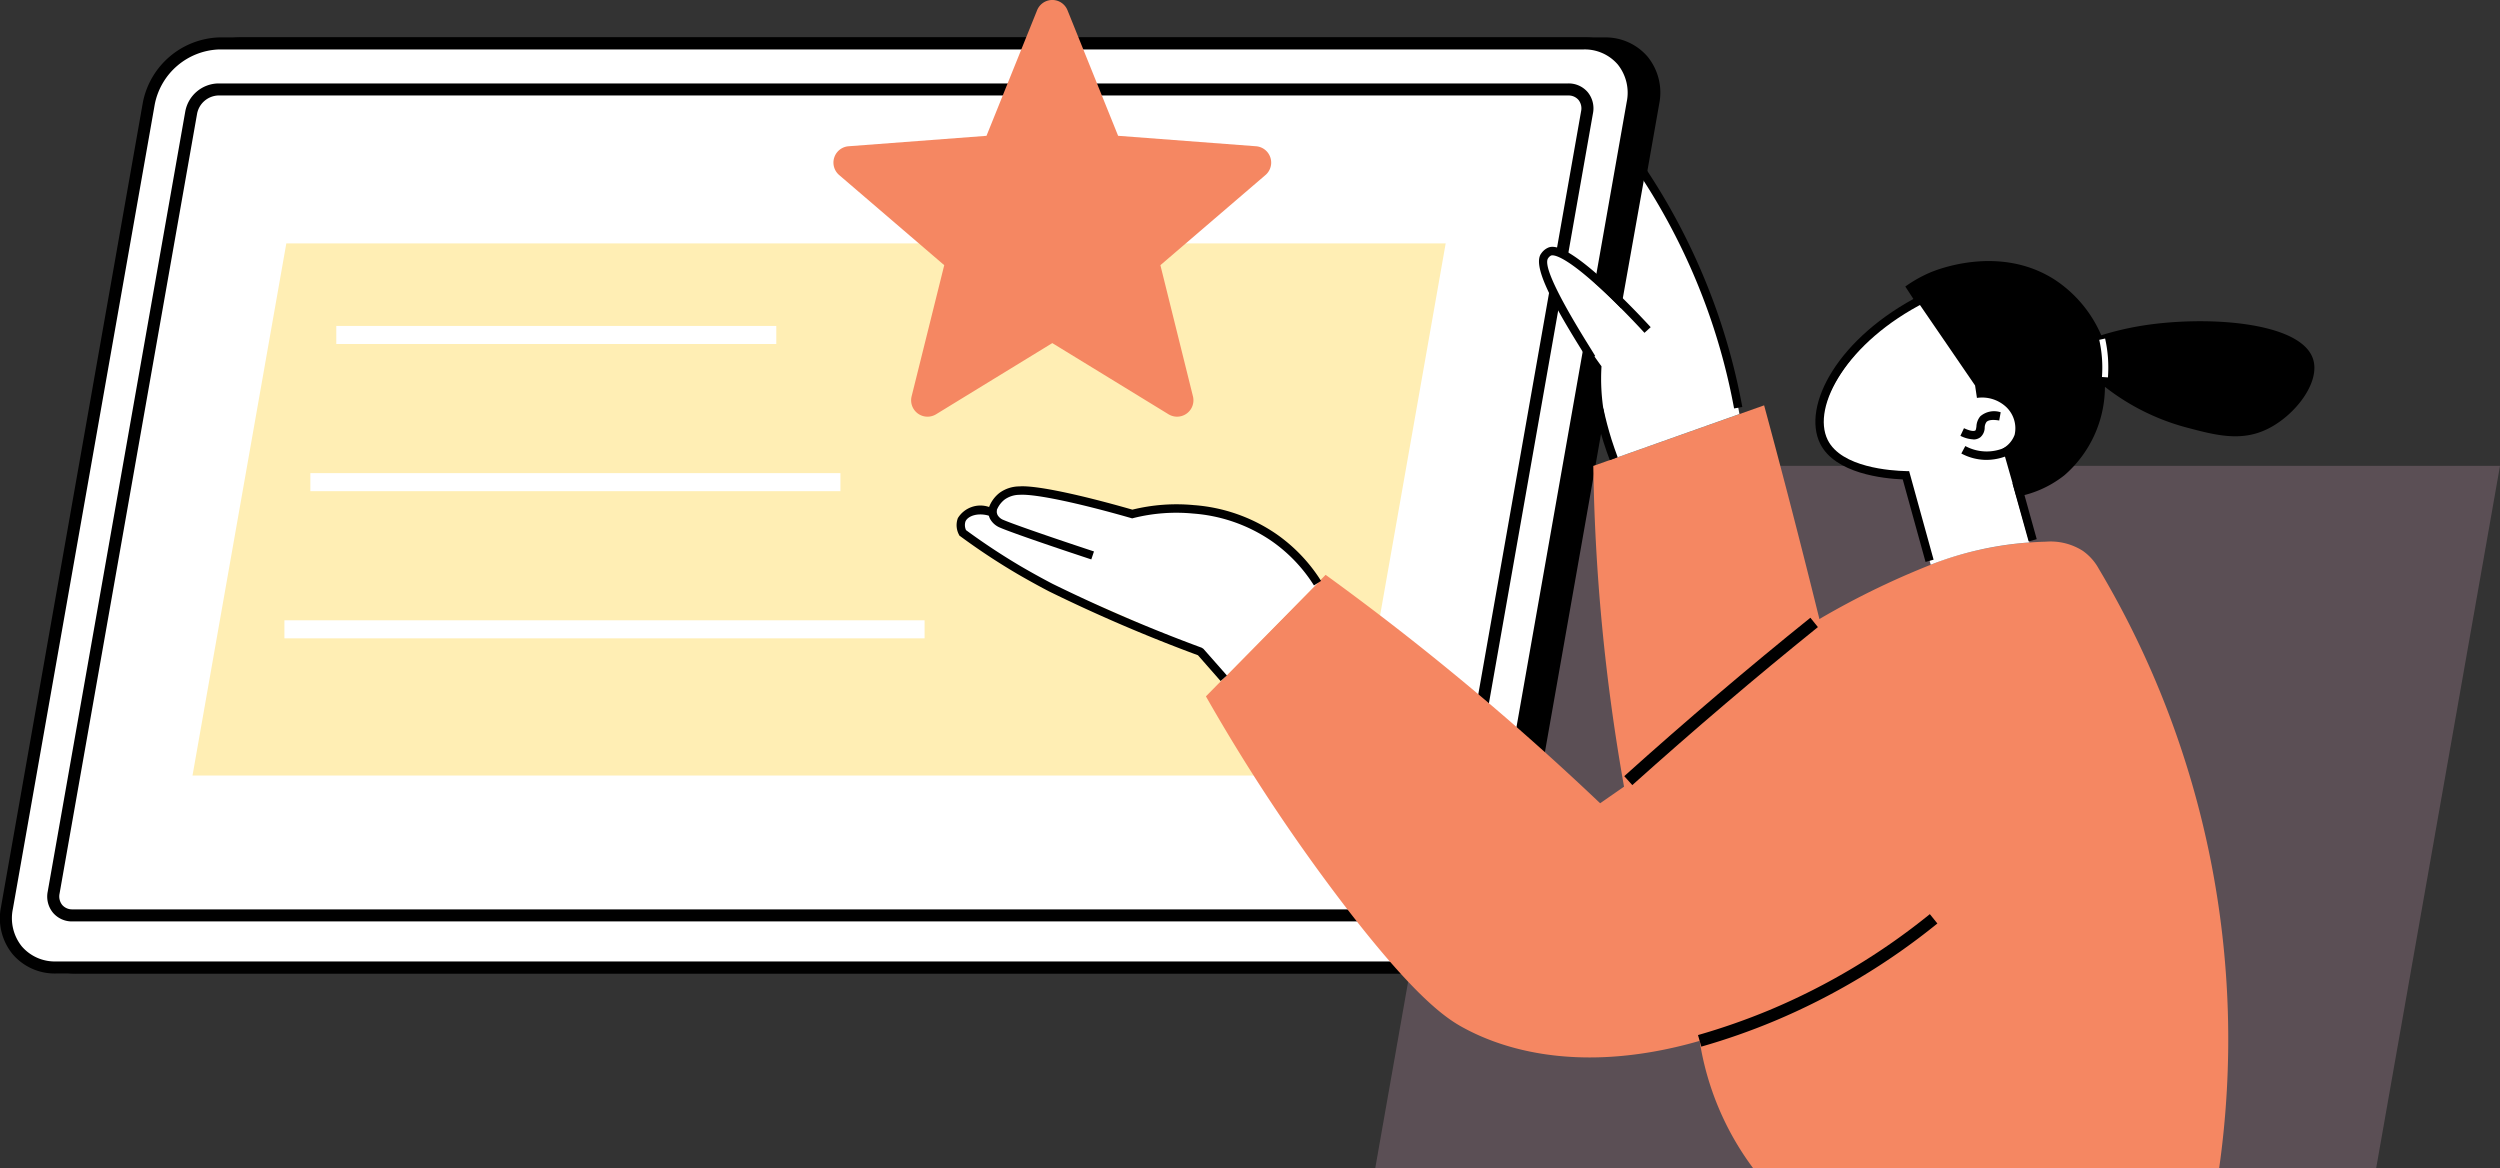 <svg xmlns="http://www.w3.org/2000/svg" xmlns:xlink="http://www.w3.org/1999/xlink" id="Group_2334" data-name="Group 2334" width="221" height="103.261" viewBox="0 0 221 103.261"><rect x="0" y="0" width="221" height="103.261" fill="#333333" stroke="none"/><defs><clipPath id="clip-path"><rect id="Rectangle_950" data-name="Rectangle 950" width="221" height="103.26" fill="none"/></clipPath></defs><path id="Path_1648" data-name="Path 1648" d="M149.244,19.039h-82.1L56.2,81.115h88.48l10.946-62.076Z" transform="translate(65.373 22.146)" fill="#eeb8d5" opacity="0.214"/><g id="Group_2333" data-name="Group 2333" transform="translate(0 0)"><g id="Group_2332" data-name="Group 2332" clip-path="url(#clip-path)"><path id="Path_1649" data-name="Path 1649" d="M126.137,83.462H5.511a4.3,4.3,0,0,1-4.339-5.27L13.716,7.046a6.559,6.559,0,0,1,6.2-5.27H140.54a4.3,4.3,0,0,1,4.342,5.27L132.337,78.192a6.564,6.564,0,0,1-6.2,5.27" transform="translate(1.267 2.065)"/><path id="Path_1650" data-name="Path 1650" d="M126.423,84.279H5.8a4.9,4.9,0,0,1-3.84-1.707A5.023,5.023,0,0,1,.934,78.386L13.479,7.24A7.123,7.123,0,0,1,20.2,1.529H140.828a4.9,4.9,0,0,1,3.838,1.7,5.031,5.031,0,0,1,1.025,4.19L133.147,78.57a7.12,7.12,0,0,1-6.723,5.709M20.2,2.593a6.017,6.017,0,0,0-5.676,4.83L1.981,78.57a3.983,3.983,0,0,0,.794,3.318A3.847,3.847,0,0,0,5.8,83.215H126.423a6.017,6.017,0,0,0,5.676-4.828L144.644,7.24a3.993,3.993,0,0,0-.792-3.323,3.858,3.858,0,0,0-3.024-1.324Z" transform="translate(0.98 1.778)"/><path id="Path_1651" data-name="Path 1651" d="M125.295,83.462H4.669a4.3,4.3,0,0,1-4.339-5.27L12.874,7.046a6.56,6.56,0,0,1,6.2-5.27H139.7a4.3,4.3,0,0,1,4.342,5.27L131.495,78.192a6.564,6.564,0,0,1-6.2,5.27" transform="translate(0.287 2.065)" fill="#fff"/><path id="Path_1652" data-name="Path 1652" d="M125.58,84.279H4.956a4.9,4.9,0,0,1-3.84-1.707A5.023,5.023,0,0,1,.091,78.386L12.636,7.24a7.123,7.123,0,0,1,6.723-5.711H139.985a4.9,4.9,0,0,1,3.838,1.7,5.038,5.038,0,0,1,1.025,4.19L132.3,78.57a7.12,7.12,0,0,1-6.723,5.709M19.359,2.593a6.016,6.016,0,0,0-5.674,4.83L1.138,78.57a3.983,3.983,0,0,0,.794,3.318,3.847,3.847,0,0,0,3.024,1.326H125.58a6.017,6.017,0,0,0,5.676-4.828L143.8,7.24a3.994,3.994,0,0,0-.794-3.323,3.854,3.854,0,0,0-3.022-1.324Z" transform="translate(0 1.778)"/><path id="Path_1653" data-name="Path 1653" d="M123.222,76.67H3.87a1.646,1.646,0,0,1-1.661-2.018L14.371,5.673a2.51,2.51,0,0,1,2.373-2.016H136.1a1.646,1.646,0,0,1,1.661,2.016L125.6,74.652a2.51,2.51,0,0,1-2.373,2.018" transform="translate(2.533 4.253)" fill="#fff"/><path id="Path_1654" data-name="Path 1654" d="M123.51,77.488H4.158a2.193,2.193,0,0,1-1.722-.77,2.246,2.246,0,0,1-.465-1.869L14.135,5.867a3.025,3.025,0,0,1,2.9-2.457H136.384a2.207,2.207,0,0,1,1.722.77,2.259,2.259,0,0,1,.465,1.873L126.407,75.03a3.024,3.024,0,0,1-2.9,2.457M17.032,4.474a1.987,1.987,0,0,0-1.85,1.579L3.018,75.03a1.207,1.207,0,0,0,.234,1,1.153,1.153,0,0,0,.906.392H123.51a1.994,1.994,0,0,0,1.85-1.577L137.522,5.867a1.2,1.2,0,0,0-.231-1,1.15,1.15,0,0,0-.906-.392Z" transform="translate(2.247 3.966)"/><path id="Path_1655" data-name="Path 1655" d="M110.354,56.986H7.867L16.16,9.947H118.648Z" transform="translate(9.151 11.57)" fill="#ffeeb4"/><rect id="Rectangle_946" data-name="Rectangle 946" width="38.895" height="1.596" transform="translate(29.729 28.814)" fill="#fff"/><rect id="Rectangle_947" data-name="Rectangle 947" width="46.858" height="1.596" transform="translate(27.436 41.824)" fill="#fff"/><rect id="Rectangle_948" data-name="Rectangle 948" width="56.59" height="1.596" transform="translate(25.143 54.834)" fill="#fff"/><path id="Path_1656" data-name="Path 1656" d="M62.963,23.443l9.289-7.969a1.449,1.449,0,0,0-.835-2.544l-12.192-.924L54.751.907a1.448,1.448,0,0,0-2.687,0l-4.474,11.1L35.4,12.93a1.449,1.449,0,0,0-.835,2.544l9.289,7.969L40.971,35.036a1.449,1.449,0,0,0,2.163,1.586q5.137-3.148,10.273-6.291,5.137,3.144,10.273,6.291a1.448,1.448,0,0,0,2.161-1.586Z" transform="translate(39.616 -0.001)" fill="#f58762"/><path id="Path_1657" data-name="Path 1657" d="M138.851,83.994A81.281,81.281,0,0,0,128.2,31a4.7,4.7,0,0,0-1.4-1.568,5.308,5.308,0,0,0-3.26-.813,30.8,30.8,0,0,0-9.118,1.629,71.348,71.348,0,0,0-10.911,5.211q-1.337-5.412-2.767-10.914-1.048-4.024-2.12-7.978l-15.1,5.356c.063,4.357.292,9.047.764,14.022.487,5.136,1.17,9.925,1.953,14.331l-2.113,1.467c-4.136-3.933-8.688-7.98-13.68-12.051-3.6-2.938-7.145-5.646-10.587-8.142Q54.572,36.918,49.28,42.294A163.43,163.43,0,0,0,60.842,59.881c6.927,9.179,9.812,10.957,11.238,11.727,2.427,1.311,9.388,4.443,20.845,1.14a25.321,25.321,0,0,0,4.722,11.247Z" transform="translate(57.324 19.265)" fill="#f58762"/><path id="Path_1658" data-name="Path 1658" d="M87.365,31.559a9.486,9.486,0,0,0,4.56-1.956,10.392,10.392,0,0,0,3.582-7.816,20.1,20.1,0,0,0,7.167,3.582c2.6.69,4.835,1.285,7.165.162,2.436-1.172,4.727-4.11,4.071-6.187-1.058-3.351-9.6-3.892-15.309-2.933a26.359,26.359,0,0,0-3.42.816,11.151,11.151,0,0,0-4.069-4.885c-4.917-3.193-10.552-.878-11.076-.653a11.675,11.675,0,0,0-2.176,1.229q2.963,4.556,5.923,9.114a7.072,7.072,0,0,0-.489,2.566c0,4,3.537,6.583,4.071,6.961" transform="translate(90.569 12.41)"/><path id="Path_1659" data-name="Path 1659" d="M92.811,33.593q-1.184-4.15-2.367-8.3A2.294,2.294,0,0,0,91.5,24.073a2.594,2.594,0,0,0-.733-2.442,3.119,3.119,0,0,0-2.6-.816c-.054-.366-.108-.733-.164-1.1q-2.521-3.686-5.047-7.37c-6.992,4.257-9.646,10.078-8.071,12.886,1.384,2.468,5.942,2.449,7.011,2.423q1.094,3.952,2.185,7.907a29.7,29.7,0,0,1,8.733-1.969" transform="translate(86.594 14.361)" fill="#fff"/><path id="Path_1660" data-name="Path 1660" d="M70.852,28.081a14.748,14.748,0,0,0-2.938-3.344A16.824,16.824,0,0,0,64.9,22.783c-4.262-2.068-9.44-1.025-10.422-.813-2.287-.552-4.242-.945-5.741-1.222-4.093-.755-5.681-.8-6.351.082a1.735,1.735,0,0,0-.324.976,2.72,2.72,0,0,0-2.321.327,1.255,1.255,0,0,0-.53.9,1.3,1.3,0,0,0,.61.9,39.607,39.607,0,0,0,8.713,4.967c1.824.679,4.365,1.692,7.411,3.135q2.278,1.061,4.558,2.118c.69.783,1.376,1.566,2.066,2.349l8.283-8.411" transform="translate(45.61 23.466)" fill="#fff"/><path id="Path_1661" data-name="Path 1661" d="M80.3,28.356A57.851,57.851,0,0,0,71.956,7.089L69.834,19a41.69,41.69,0,0,0-3.067-2.9c-2.265-1.934-2.92-2.07-3.256-1.871a.846.846,0,0,0-.333.6c-.37,1.958,4.112,8.184,4.93,9.308A18.045,18.045,0,0,0,69.475,32.2L80.3,28.356" transform="translate(73.465 8.246)" fill="#fff"/><path id="Path_1662" data-name="Path 1662" d="M86.555,17.271l-.53-.037a11.354,11.354,0,0,0,0-1.672,11.229,11.229,0,0,0-.24-1.612l.519-.117a12.027,12.027,0,0,1,.251,1.687,12.431,12.431,0,0,1,0,1.75" transform="translate(99.788 16.092)" fill="#fff"/><path id="Path_1663" data-name="Path 1663" d="M62.43,37.088l-2-2.278a139.768,139.768,0,0,1-13.17-5.648c-1.5-.781-2.838-1.566-2.851-1.575a58.429,58.429,0,0,1-4.993-3.3l-.078-.056-.041-.089a1.8,1.8,0,0,1-.091-1.458,2.343,2.343,0,0,1,2.76-.98,2.887,2.887,0,0,1,.928-1.253,3,3,0,0,1,1.739-.567c1.441-.112,5.291.705,10,2.055a16.318,16.318,0,0,1,5.451-.4,14.785,14.785,0,0,1,7.195,2.5,14.389,14.389,0,0,1,4.034,4.2l-.63.4a13.6,13.6,0,0,0-3.827-3.983,14.1,14.1,0,0,0-6.844-2.371,15.571,15.571,0,0,0-5.3.4l-.1.026-.1-.03c-4.6-1.32-8.476-2.148-9.849-2.053a2.283,2.283,0,0,0-1.326.42,2.218,2.218,0,0,0-.781,1.216l-.108.379-.37-.128c-1.043-.355-1.973-.045-2.2.467a1.054,1.054,0,0,0,.05.768,58.087,58.087,0,0,0,4.848,3.2c.013.006,1.33.783,2.817,1.555a139.249,139.249,0,0,0,13.176,5.642l.147.1L62.988,36.6Z" transform="translate(45.47 23.114)"/><path id="Path_1664" data-name="Path 1664" d="M49.494,25.237c-3.948-1.3-7.336-2.483-8.062-2.808a1.752,1.752,0,0,1-.9-.8,1.569,1.569,0,0,1-.138-.809l.74.058a.865.865,0,0,0,.071.426,1.013,1.013,0,0,0,.536.448c.588.264,3.589,1.328,7.989,2.78Z" transform="translate(46.977 24.216)"/><rect id="Rectangle_949" data-name="Rectangle 949" width="0.743" height="5.331" transform="translate(177.902 42.727) rotate(-15.559)"/><path id="Path_1665" data-name="Path 1665" d="M82.388,19.556c-.061,0-.121,0-.184,0a4.743,4.743,0,0,1-2.055-.562l.353-.658a3.972,3.972,0,0,0,4.108-.2l.411.623a4.857,4.857,0,0,1-2.633.8" transform="translate(93.232 21.095)"/><path id="Path_1666" data-name="Path 1666" d="M81.258,19.282a2.787,2.787,0,0,1-1.146-.316l.316-.673c.751.348.96.227,1,.206.054-.043.074-.167.1-.359a1.488,1.488,0,0,1,.344-.9,1.871,1.871,0,0,1,1.8-.355l-.13.731c-.567-.1-.956-.054-1.127.13a.886.886,0,0,0-.156.489,1.139,1.139,0,0,1-.376.854.982.982,0,0,1-.625.2" transform="translate(93.188 19.559)"/><path id="Path_1667" data-name="Path 1667" d="M83.922,35.667l-2.016-7.294c-1.683-.069-5.986-.511-7.3-3.16-1.648-3.331,1.56-9.417,8.962-13.17l.335.664c-6.9,3.5-10.089,9.226-8.631,12.175,1.207,2.438,5.6,2.724,6.924,2.756l.277.006,2.161,7.824Z" transform="translate(86.296 14.007)"/><path id="Path_1668" data-name="Path 1668" d="M75.487,28.235a55.669,55.669,0,0,0-2.176-8.22,56.083,56.083,0,0,0-6.423-12.83l.617-.415a56.769,56.769,0,0,1,6.509,13,56.355,56.355,0,0,1,2.2,8.331Z" transform="translate(77.806 7.873)"/><path id="Path_1669" data-name="Path 1669" d="M67.218,20.119c-.1-.182-.286-.472-.517-.844-2.758-4.43-4.424-7.591-3.6-8.618a1.441,1.441,0,0,1,.508-.452c.4-.2,1.456-.729,6.643,4.385.863.852,1.707,1.726,2.512,2.6l-.549.5c-.794-.865-1.631-1.733-2.486-2.574-4.67-4.608-5.685-4.307-5.784-4.253a.688.688,0,0,0-.238.221c-.329.411.058,2.064,3.623,7.792.236.381.422.679.53.863Z" transform="translate(73.157 11.732)"/><path id="Path_1670" data-name="Path 1670" d="M66.481,21.26c-.193-.506-.381-1.041-.558-1.6-.288-.922-.536-1.867-.738-2.812l.727-.154c.2.919.441,1.843.723,2.743.175.547.357,1.069.541,1.564Z" transform="translate(75.825 19.415)"/><path id="Path_1671" data-name="Path 1671" d="M67.085,40.037l-.71-.79c2.734-2.457,5.512-4.885,8.253-7.217,2.682-2.28,5.438-4.567,8.2-6.786l.666.826c-2.749,2.217-5.5,4.493-8.173,6.771-2.734,2.325-5.5,4.746-8.233,7.195" transform="translate(77.209 29.365)"/><path id="Path_1672" data-name="Path 1672" d="M69.68,49.07l-.292-1.023a58.145,58.145,0,0,0,6.334-2.217,58.132,58.132,0,0,0,14.161-8.473l.668.826a59.212,59.212,0,0,1-14.42,8.627A58.163,58.163,0,0,1,69.68,49.07" transform="translate(80.714 43.453)"/></g></g></svg>